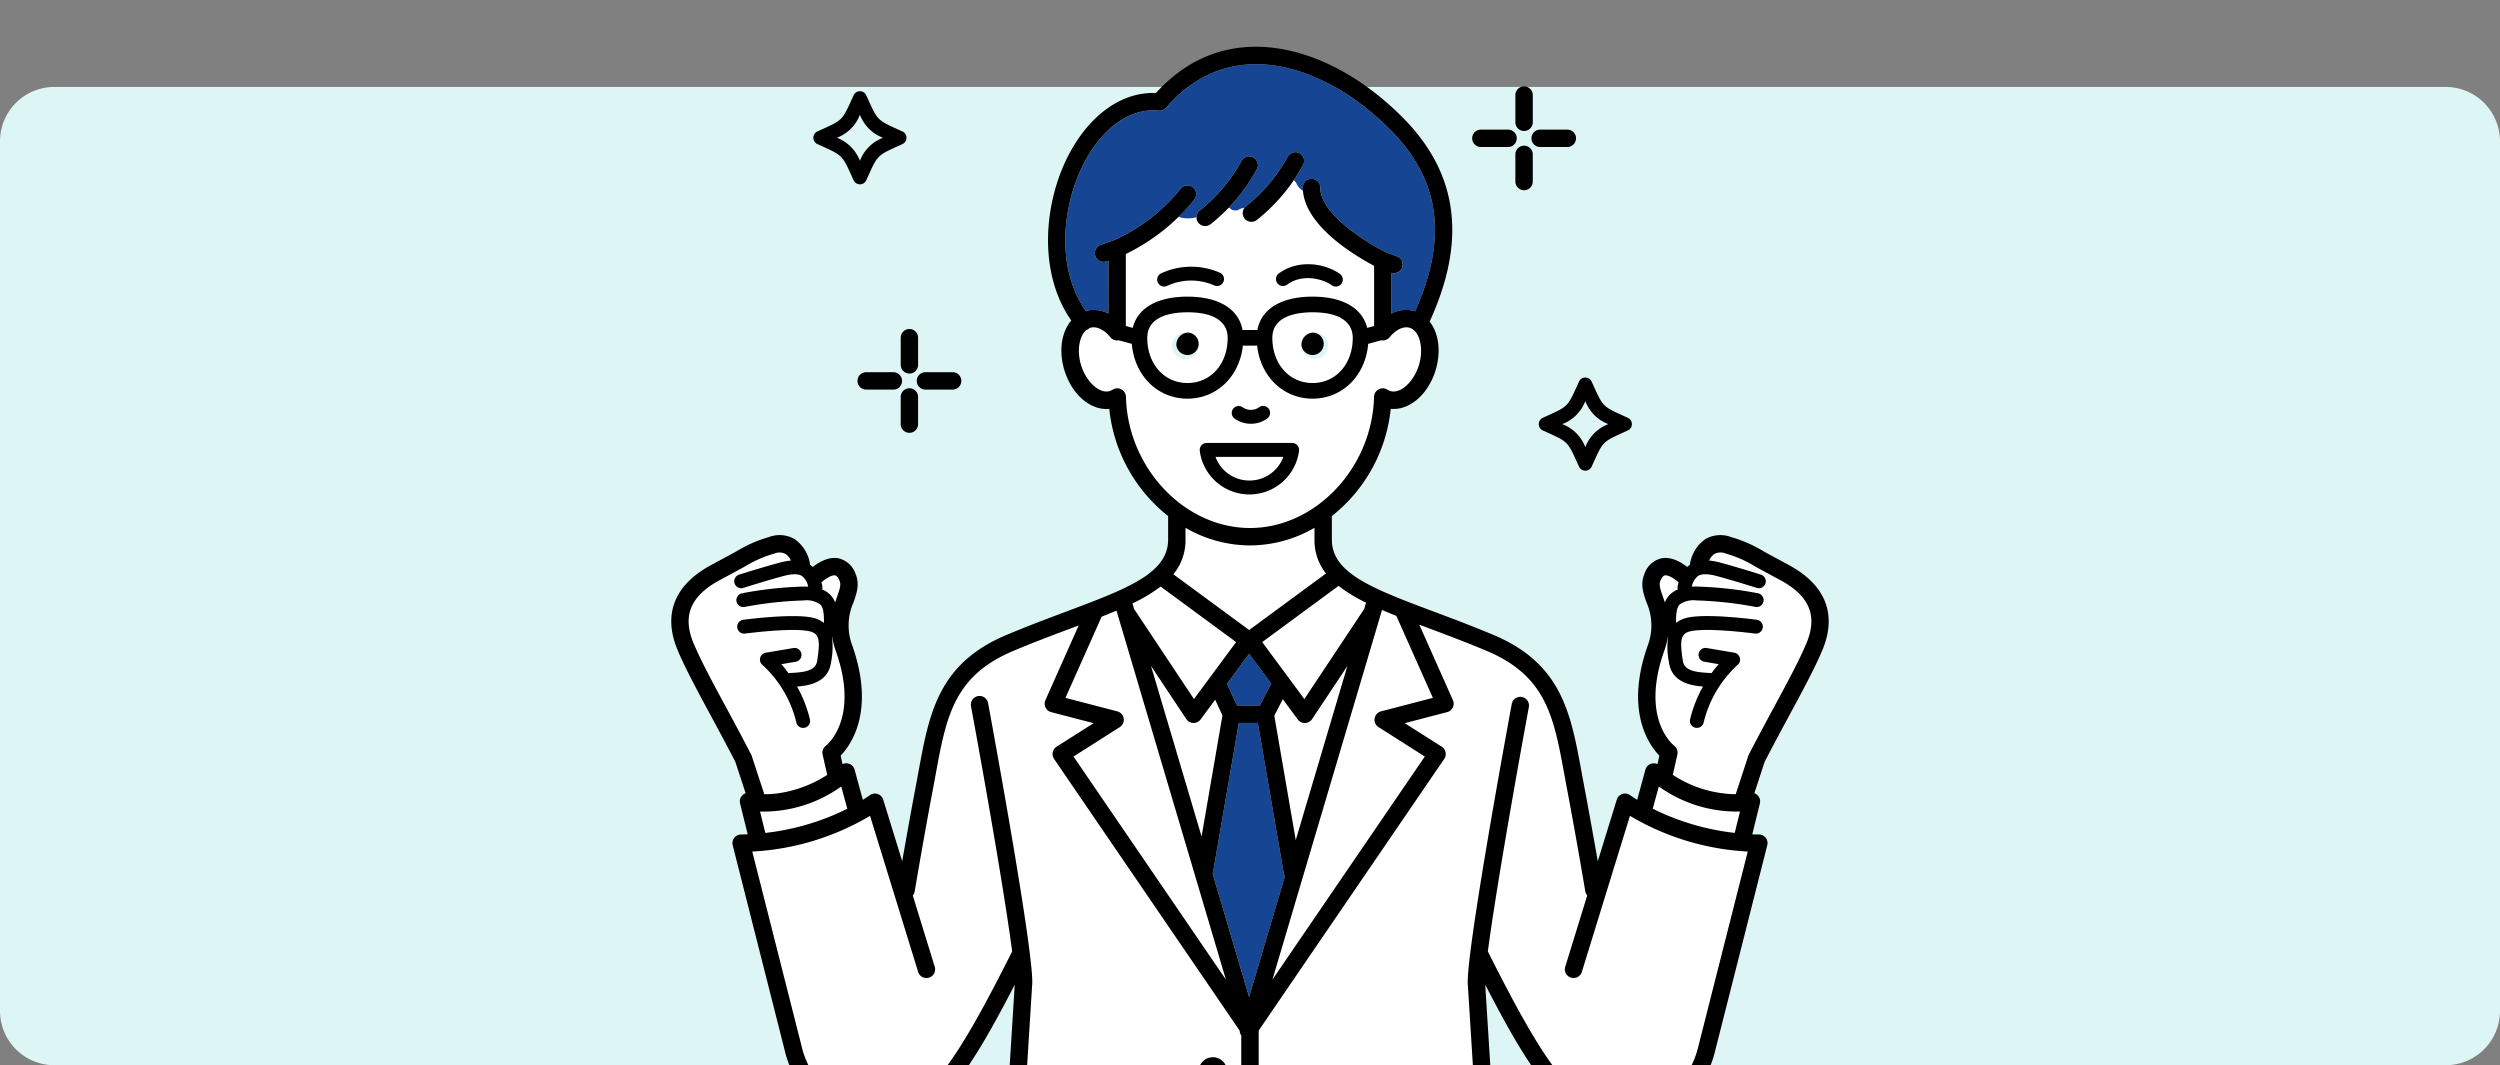 <svg xmlns="http://www.w3.org/2000/svg" xmlns:xlink="http://www.w3.org/1999/xlink" width="460" height="196" viewBox="0 0 460 196">
  <rect x="0" y="0" width="460" height="196" fill="#808080" stroke="none"/>
  <defs>
    <clipPath id="clip-path">
      <path id="パス_4739" data-name="パス 4739" d="M10,0H450c5.523,0,10,4.875,10,10.889V185.111c0,6.014-4.477,10.889-10,10.889H10c-5.523,0-10-4.875-10-10.889V10.889C0,4.875,4.477,0,10,0Z" transform="translate(20 4)" fill="#fc7f9c"/>
    </clipPath>
    <clipPath id="clip-path-2">
      <rect id="長方形_3386" data-name="長方形 3386" width="212.972" height="199.518" fill="none"/>
    </clipPath>
  </defs>
  <g id="グループ_70509" data-name="グループ 70509" transform="translate(-203 -3281)">
    <path id="パス_3431" data-name="パス 3431" d="M10,0H450a10,10,0,0,1,10,10V170a10,10,0,0,1-10,10H10A10,10,0,0,1,0,170V10A10,10,0,0,1,10,0Z" transform="translate(203 3297)" fill="#def5f5"/>
    <g id="マスクグループ_27" data-name="マスクグループ 27" transform="translate(183 3277)" clip-path="url(#clip-path)">
      <g id="グループ_4160" data-name="グループ 4160" transform="translate(-2559.486 10591.6)">
        <g id="グループ_4139" data-name="グループ 4139" transform="translate(2703 -10579)">
          <g id="グループ_4136" data-name="グループ 4136">
            <g id="グループ_4135" data-name="グループ 4135" clip-path="url(#clip-path-2)">
              <path id="パス_4666" data-name="パス 4666" d="M292.434,316.758c-.513-4.99,7.205-47,8.091-51.794a1.6,1.6,0,1,1,3.142.581c-2.661,14.4-6.235,34.906-7.557,45.028,10.74,21.362,16.138,29.092,24.866,29.827,6.487.551,12.4-5.98,13.885-12.415l9.073-35.788a47.355,47.355,0,0,1-21.676-6.572l-8.874,28.786a1.6,1.6,0,1,1-3.054-.941l4.063-13.18a1.589,1.589,0,0,1-.351-.761c-1.063-6.32-2.231-12.864-3.473-19.451q-.21-1.115-.407-2.2c-1.921-10.442-3.308-17.985-14.23-22.586-3.789-1.6-7.343-2.928-10.78-4.217l-1.658-.622,6.185,13.889a1.6,1.6,0,0,1-1.057,2.2l-7.813,2.034,6.811,4.329a1.6,1.6,0,0,1,.462,2.25l-34.139,49.981v12.1a1.589,1.589,0,0,1-.451,1.108h40.673a1.585,1.585,0,0,1-.443-1Z" transform="translate(-145.86 -144.111)" fill="#fff"/>
              <path id="パス_4667" data-name="パス 4667" d="M32.171,256.36a1.6,1.6,0,0,1,.6-1.628c.244-.191,6.209-5.019,1.837-17.4a15.424,15.424,0,0,1-.681-2.611l-.044.005a14.292,14.292,0,0,1-.175,4.7l-.012.08c-.529,3.491-3.885,4.157-6.235,4.335a23.666,23.666,0,0,1,2.368,6.035,1.278,1.278,0,1,1-2.485.6,20.98,20.98,0,0,0-6.234-10.6,1.278,1.278,0,0,1,.592-2.253l5.074-.861a1.278,1.278,0,1,1,.427,2.521l-2.638.447c.412.47.867,1.029,1.335,1.672a1.276,1.276,0,0,1,.3-.052c2.951-.121,4.709-.524,4.967-2.228l.012-.08c.575-3.79.425-5.032-1.627-5.412-3.385-.629-11.568.456-11.651.467a1.278,1.278,0,1,1-.339-2.534c.352-.047,8.669-1.149,12.457-.447a5.269,5.269,0,0,1,2.4,1.025c0-1.5-.043-2.777-.689-3.412a4.431,4.431,0,0,0-3.084-.727,68.74,68.74,0,0,0-10.877,1.2,1.278,1.278,0,0,1-.513-2.5,70.075,70.075,0,0,1,11.345-1.25c.316,0,.617,0,.909.018a3.179,3.179,0,0,0-1.187-2c-.671-.4-1.836-.38-3.461.062-3.179.865-7.247,2.149-7.287,2.162a1.278,1.278,0,1,1-.771-2.438c.041-.013,4.156-1.312,7.386-2.19a12.338,12.338,0,0,1,2.143-.4,2.782,2.782,0,0,0-1-1.234,2.479,2.479,0,0,0-2.1-.039,21.316,21.316,0,0,0-5.4,2.381c-1.043.57-2.454,1.342-4.491,2.428-5.434,2.9-7.014,6.566-4.972,11.552,1.256,3.063,3.428,7.091,5.944,11.757,1.428,2.649,3.047,5.651,4.694,8.842a1.617,1.617,0,0,1,.1.236l2.316,7.072a18.352,18.352,0,0,0,2.494-.161,22.47,22.47,0,0,0,9.1-3.407,1.609,1.609,0,0,1-.056-.177Z" transform="translate(-4.326 -126.116)" fill="#fff"/>
              <path id="パス_4668" data-name="パス 4668" d="M242.924,293.022h-3.5L234.665,320.6a1.612,1.612,0,0,1-.054.2l6.715,22.646,6.6-22.244a1.585,1.585,0,0,1-.244-.6Z" transform="translate(-134.995 -168.605)" fill="#164593"/>
              <path id="パス_4669" data-name="パス 4669" d="M266.937,278.8h-.04a1.6,1.6,0,0,1-1.289-.65l-2.759-3.732-1.568,3.036,3.949,22.9,9.507-32.061-6.506,9.788a1.6,1.6,0,0,1-1.295.716" transform="translate(-150.341 -154.377)" fill="#fff"/>
              <path id="パス_4670" data-name="パス 4670" d="M200.265,238.22l10.906,16.408,7.757-10.489-13.889-10.217a29.238,29.238,0,0,1-5.186,3.1l.322,1.086c.03.037.064.07.09.11" transform="translate(-114.995 -134.598)" fill="#fff"/>
              <path id="パス_4671" data-name="パス 4671" d="M245.667,216.868a9.756,9.756,0,0,1-2.121-6.231V208.46a23.321,23.321,0,0,1-23.737,0v2.177a9.768,9.768,0,0,1-2.235,6.375l13.949,10.262Z" transform="translate(-125.192 -119.948)" fill="#fff"/>
              <path id="パス_4672" data-name="パス 4672" d="M219.692,274.519l-2.684,3.629a1.6,1.6,0,0,1-1.289.65h-.04a1.6,1.6,0,0,1-1.295-.716l-6.506-9.788,9.312,31.4,3.842-22.282Z" transform="translate(-119.613 -154.377)" fill="#fff"/>
              <path id="パス_4673" data-name="パス 4673" d="M263.831,254.466l10.906-16.408c.027-.04.061-.073.09-.11l.361-1.219a28.081,28.081,0,0,1-5.063-3.088l-14.051,10.337Z" transform="translate(-147.345 -134.437)" fill="#fff"/>
              <path id="パス_4674" data-name="パス 4674" d="M246.858,272.575l2.089-4.045-4.059-5.489-4.087,5.527,1.855,4.007Z" transform="translate(-138.556 -151.354)" fill="#164593"/>
              <path id="パス_4675" data-name="パス 4675" d="M125.077,326.22a1.594,1.594,0,0,1-.3-.89L90.628,275.341a1.6,1.6,0,0,1,.462-2.25l6.811-4.329-7.813-2.034a1.6,1.6,0,0,1-1.057-2.2l6.123-13.749-1.286.482c-3.438,1.289-6.991,2.621-10.78,4.218-10.922,4.6-12.309,12.144-14.229,22.585q-.2,1.082-.408,2.2c-1.241,6.582-2.409,13.126-3.473,19.452a1.59,1.59,0,0,1-.351.76l4.063,13.181a1.6,1.6,0,1,1-3.054.941l-8.874-28.786a47.356,47.356,0,0,1-21.675,6.572l9.064,35.754c1.492,6.468,7.424,13,13.893,12.448,8.729-.735,14.126-8.466,24.867-29.828-1.322-10.123-4.9-30.624-7.557-45.028a1.6,1.6,0,1,1,3.142-.58c.885,4.792,8.6,46.8,8.091,51.794L85.3,337.531a1.585,1.585,0,0,1-.443,1h40.672a1.59,1.59,0,0,1-.45-1.108Zm-5.232,9.236a2.612,2.612,0,1,1,2.612-2.612,2.612,2.612,0,0,1-2.612,2.612" transform="translate(-20.188 -144.3)" fill="#fff"/>
              <path id="パス_4676" data-name="パス 4676" d="M443.691,256.348c1.648-3.193,3.267-6.2,4.7-8.846,2.515-4.663,4.686-8.691,5.941-11.753,2.042-4.985.462-8.655-4.971-11.552-2.036-1.085-3.447-1.857-4.489-2.427a21.315,21.315,0,0,0-5.4-2.382,2.482,2.482,0,0,0-2.1.039,2.784,2.784,0,0,0-1,1.234,12.361,12.361,0,0,1,2.143.4c3.23.878,7.346,2.178,7.387,2.19a1.278,1.278,0,0,1-.771,2.438c-.041-.013-4.108-1.3-7.288-2.162-1.625-.442-2.789-.463-3.46-.062a3.182,3.182,0,0,0-1.187,2c.291-.015.592-.022.909-.017a70.068,70.068,0,0,1,11.345,1.25,1.278,1.278,0,0,1-.513,2.5,68.758,68.758,0,0,0-10.878-1.2,4.441,4.441,0,0,0-3.084.727c-.646.635-.686,1.914-.689,3.413a5.26,5.26,0,0,1,2.4-1.025c3.786-.7,12.1.4,12.457.447a1.278,1.278,0,1,1-.339,2.534c-.082-.011-8.265-1.1-11.651-.467-2.053.38-2.2,1.622-1.628,5.413l.012.079c.258,1.7,2.017,2.106,4.967,2.227a1.29,1.29,0,0,1,.3.052c.468-.643.923-1.2,1.335-1.672l-2.638-.447a1.278,1.278,0,1,1,.428-2.52l5.074.861a1.278,1.278,0,0,1,.592,2.253,21.162,21.162,0,0,0-6.233,10.6,1.278,1.278,0,0,1-2.486-.6,23.678,23.678,0,0,1,2.368-6.035c-2.35-.178-5.706-.844-6.235-4.335l-.012-.079a14.287,14.287,0,0,1-.176-4.7l-.043-.005a15.379,15.379,0,0,1-.681,2.611c-4.372,12.378,1.593,17.206,1.849,17.4a1.62,1.62,0,0,1,.589,1.619l-.8,3.552a1.6,1.6,0,0,1-.056.176,21.558,21.558,0,0,0,11.592,3.573l2.317-7.076a1.556,1.556,0,0,1,.1-.236" transform="translate(-245.408 -126.116)" fill="#fff"/>
              <path id="パス_4677" data-name="パス 4677" d="M288.541,271.044l-8.515-5.413a1.6,1.6,0,0,1,.455-2.895l9.543-2.484L283.3,245.161q-1.364-.542-2.636-1.084l-20.173,68.029Z" transform="translate(-149.888 -140.442)" fill="#fff"/>
              <path id="パス_4678" data-name="パス 4678" d="M431.684,231.658a1.264,1.264,0,0,1-.031-.674c.045-.194.1-.4.161-.618-.714-.668-1.9-1.43-2.538-1.3-.385.076-.68.672-.821,1.021-.282.692-.034,1.464.463,2.883.118.337.242.694.363,1.07a4.2,4.2,0,0,1,.956-1.45,4.423,4.423,0,0,1,1.447-.932" transform="translate(-246.464 -131.796)" fill="#fff"/>
              <path id="パス_4679" data-name="パス 4679" d="M180.356,262.894a1.6,1.6,0,0,1,.455,2.895L172.3,271.2l28.047,41.061L180.2,244.352q-1.318.56-2.737,1.117l-6.654,14.942Z" transform="translate(-98.286 -140.6)" fill="#fff"/>
              <path id="パス_4680" data-name="パス 4680" d="M230.57,19.633c-7.913-7.965-17.215-12.373-25.5-12.074-6.053.213-11.347,2.9-15.736,7.975l-.013.014-.005.006c-.005.006-.012.011-.017.017a1.592,1.592,0,0,1-.211.2c-.019.015-.04.025-.059.039a1.585,1.585,0,0,1-.2.128c-.024.012-.05.02-.074.031a1.563,1.563,0,0,1-.214.081c-.031.009-.064.012-.1.019a1.579,1.579,0,0,1-.205.035,1.545,1.545,0,0,1-.2,0c-.034,0-.068,0-.1,0-5.06-.539-10.137,2.951-13.565,9.327-4.249,7.9-5.435,19.668.169,27.531a5.759,5.759,0,0,1,4.149.479V43.7l-.349.125a1.6,1.6,0,0,1-1.08-3.018l2.467-.882a33.272,33.272,0,0,0,12.262-9.473,1.6,1.6,0,1,1,2.481,2.028,37.15,37.15,0,0,1-12.577,9.995V55.725l1.275.348c.883-3.632,4.5-5.749,10.061-5.749,5.752,0,9.424,2.267,10.139,6.135H206.1c.716-3.867,4.387-6.135,10.14-6.135,5.559,0,9.177,2.117,10.06,5.749l1.275-.348V44.64c-3.266-1.711-13.115-7.446-13.115-14.4a1.6,1.6,0,1,1,3.205,0c0,4.94,8.706,10.258,12.146,11.936l1.968.72a1.6,1.6,0,0,1-1,3.038v7.5a5.742,5.742,0,0,1,4.271-.449c.026.008.05.021.076.029,6.05-13.543,4.588-24.178-4.559-33.385M199.838,47.606a1.28,1.28,0,0,1-1.687.65,10.509,10.509,0,0,0-8.623.064,1.278,1.278,0,0,1-1.185-2.265,13.177,13.177,0,0,1,10.845-.135,1.277,1.277,0,0,1,.65,1.687m-2.392-10.585a1.6,1.6,0,0,1-1.9-2.584,30.342,30.342,0,0,0,7.62-9.074,1.6,1.6,0,0,1,2.821,1.522,33.062,33.062,0,0,1-8.544,10.136m23.827,9.125a1.278,1.278,0,1,1-1.482,2.083c-1.775-1.262-5.5-2.133-8.232-.113a1.278,1.278,0,0,1-1.52-2.055c3.539-2.619,8.43-1.91,11.234.085M214.491,26.11a33.046,33.046,0,0,1-8.544,10.135,1.6,1.6,0,0,1-1.9-2.583,30.324,30.324,0,0,0,7.621-9.075,1.6,1.6,0,0,1,2.821,1.522" transform="translate(-98.248 -4.341)" fill="#fff"/>
              <path id="パス_4681" data-name="パス 4681" d="M230.57,19.633c-7.913-7.965-17.215-12.373-25.5-12.074-6.053.213-11.347,2.9-15.736,7.975l-.013.014-.005.005c-.005.006-.012.011-.017.017a1.592,1.592,0,0,1-.211.2c-.019.015-.04.026-.059.039a1.585,1.585,0,0,1-.2.128c-.024.012-.05.02-.074.031a1.51,1.51,0,0,1-.214.081c-.031.009-.064.012-.1.019a1.567,1.567,0,0,1-.205.035,1.546,1.546,0,0,1-.2,0c-.034,0-.068,0-.1,0-5.061-.539-10.137,2.951-13.565,9.327-4.249,7.9-5.435,19.668.169,27.531a5.759,5.759,0,0,1,4.149.479V43.7l-.349.125a1.6,1.6,0,0,1-1.08-3.018l2.467-.882a33.266,33.266,0,0,0,12.262-9.473,1.6,1.6,0,0,1,2.481,2.028,38.284,38.284,0,0,1-2.861,3.125,2.258,2.258,0,0,0,.606.206,3.536,3.536,0,0,0,.787.092,5.006,5.006,0,0,0,1.8-.176c.034-.01.067-.015.1-.023a1.6,1.6,0,0,1,.648-1.272,30.337,30.337,0,0,0,7.62-9.074,1.6,1.6,0,1,1,2.821,1.522,33.287,33.287,0,0,1-5.163,7.06,2.7,2.7,0,0,1,.56.405l.023.008a.09.09,0,0,1,.036.014c.128.027.255.062.383.092h.017c.15,0,.3,0,.454,0h.009l.028,0a1.385,1.385,0,0,0,.149-.038A2.335,2.335,0,0,1,203.721,34a1.587,1.587,0,0,1,.329-.337,30.332,30.332,0,0,0,7.62-9.075,1.6,1.6,0,0,1,2.821,1.522,31.221,31.221,0,0,1-1.706,2.8,1.671,1.671,0,0,1,.5.6,3.127,3.127,0,0,0,1.206,1.343c-.017-.2-.027-.4-.027-.6a1.6,1.6,0,0,1,3.206,0c0,4.94,8.705,10.258,12.145,11.936l1.968.72a1.6,1.6,0,0,1-1,3.038v7.5a5.744,5.744,0,0,1,4.271-.449c.026.008.051.021.076.029,6.05-13.543,4.588-24.178-4.559-33.385" transform="translate(-98.248 -4.341)" fill="#164593"/>
              <path id="パス_4682" data-name="パス 4682" d="M219.636,134.709c-5.41,0-9.588-4.1-10.2-9.758h-2.619c-.61,5.653-4.788,9.758-10.2,9.758-5.514,0-9.751-4.263-10.231-10.085l-2.4-.656a1.6,1.6,0,0,1-1.543-.557c-1.163-1.417-2.579-2.084-3.692-1.742a2.037,2.037,0,0,0-.2.082c-.027.026-.049.055-.078.079a1.606,1.606,0,0,1-.484.275c-1.294,1.109-1.749,3.823-.94,6.456.952,3.1,3.418,5.316,5.276,4.748a2.061,2.061,0,0,0,.511-.242,1.6,1.6,0,0,1,2.466,1.31c.324,13.082,10.777,24.134,22.826,24.134s22.5-11.052,22.826-24.134a1.6,1.6,0,0,1,2.467-1.31,2.052,2.052,0,0,0,.509.242c1.856.57,4.324-1.648,5.277-4.748s.157-6.32-1.7-6.891c-1.115-.343-2.53.324-3.693,1.742a1.6,1.6,0,0,1-1.542.557l-2.4.656c-.48,5.822-4.717,10.085-10.23,10.085m-14.67,1.907a1.279,1.279,0,0,1,1.774-.346,2.589,2.589,0,0,0,3.085,0,1.278,1.278,0,1,1,1.427,2.12,5.166,5.166,0,0,1-5.94,0,1.279,1.279,0,0,1-.347-1.774m12.187,7.664a9.209,9.209,0,0,1-18.274,0c0-.025,0-.049,0-.074s-.006-.043-.006-.065,0-.036.006-.054a1.2,1.2,0,0,1,.014-.142c.006-.038.013-.074.022-.111a1.243,1.243,0,0,1,.04-.129c.013-.036.027-.071.043-.106a1.241,1.241,0,0,1,.062-.115c.02-.033.041-.065.063-.1a1.243,1.243,0,0,1,.083-.1c.025-.028.051-.056.079-.082a1.269,1.269,0,0,1,.1-.083c.031-.023.061-.045.094-.065a1.239,1.239,0,0,1,.115-.062c.036-.017.072-.034.11-.048a1.189,1.189,0,0,1,.124-.038c.04-.011.081-.02.123-.026.021,0,.04-.011.062-.013s.044,0,.067,0,.047-.008.072-.008h15.732c.025,0,.048.006.072.008s.044,0,.067,0,.04.01.061.013c.042.007.083.016.123.026a1.22,1.22,0,0,1,.124.038c.037.014.073.03.109.048a1.238,1.238,0,0,1,.115.062c.033.02.064.042.094.065a1.278,1.278,0,0,1,.1.083c.028.026.053.054.079.082a1.244,1.244,0,0,1,.082.1c.023.031.043.063.063.1a1.284,1.284,0,0,1,.062.114c.017.035.031.07.044.107a1.114,1.114,0,0,1,.04.129,1.06,1.06,0,0,1,.022.111,1.293,1.293,0,0,1,.014.142c0,.018.006.036.006.054s-.006.043-.007.065,0,.049,0,.074" transform="translate(-101.642 -69.957)" fill="#fff"/>
              <path id="パス_4683" data-name="パス 4683" d="M67.587,234.042c.121-.376.245-.734.363-1.07.5-1.419.744-2.191.464-2.883-.142-.349-.438-.946-.824-1.021-.641-.124-1.841.645-2.537,1.3.062.215.117.425.162.619a1.261,1.261,0,0,1-.031.676,4.431,4.431,0,0,1,1.447.931,4.2,4.2,0,0,1,.956,1.45" transform="translate(-37.431 -131.797)" fill="#fff"/>
              <path id="パス_4684" data-name="パス 4684" d="M426.438,320.563l-1.118,4.1a45.2,45.2,0,0,0,15.088,4.452l.974-3.939a24.56,24.56,0,0,1-14.944-4.609" transform="translate(-244.729 -184.452)" fill="#fff"/>
              <path id="パス_4685" data-name="パス 4685" d="M38.434,325.173l.974,3.936a45.224,45.224,0,0,0,15.088-4.45l-1.118-4.1a24.585,24.585,0,0,1-14.944,4.609" transform="translate(-22.115 -184.452)" fill="#fff"/>
              <path id="パス_4686" data-name="パス 4686" d="M213.66,115.071c-2.764,0-7.4.61-7.4,4.7,0,4.821,3.112,8.319,7.4,8.319s7.4-3.5,7.4-8.319c0-1.754-.961-4.7-7.4-4.7m0,8.552a2.442,2.442,0,1,1,2.031-2.407,2.243,2.243,0,0,1-2.031,2.407" transform="translate(-118.681 -66.212)" fill="#fff"/>
              <path id="パス_4687" data-name="パス 4687" d="M267.863,128.087c4.288,0,7.4-3.5,7.4-8.32,0-1.754-.961-4.7-7.4-4.7-2.765,0-7.4.61-7.4,4.7,0,4.821,3.112,8.32,7.4,8.32m0-9.277a2.442,2.442,0,1,1-2.031,2.407,2.243,2.243,0,0,1,2.031-2.407" transform="translate(-149.87 -66.212)" fill="#fff"/>
              <path id="パス_4688" data-name="パス 4688" d="M242.071,182.084a6.184,6.184,0,0,0,6.251-4.36H235.831a6.215,6.215,0,0,0,6.24,4.36" transform="translate(-135.697 -102.262)" fill="#fff"/>
            </g>
          </g>
          <g id="グループ_4138" data-name="グループ 4138">
            <g id="グループ_4137" data-name="グループ 4137" clip-path="url(#clip-path-2)">
              <path id="パス_4689" data-name="パス 4689" d="M99.43,123.918v5a1.6,1.6,0,0,0,3.2,0v-5a1.6,1.6,0,0,0-3.2,0" transform="translate(-57.212 -70.383)"/>
              <path id="パス_4690" data-name="パス 4690" d="M101.028,148a1.6,1.6,0,0,0-1.6,1.6v5a1.6,1.6,0,1,0,3.2,0v-5a1.6,1.6,0,0,0-1.6-1.6" transform="translate(-57.212 -85.161)"/>
              <path id="パス_4691" data-name="パス 4691" d="M107.983,144.243h5a1.6,1.6,0,0,0,0-3.2h-5a1.6,1.6,0,0,0,0,3.2" transform="translate(-61.214 -81.158)"/>
              <path id="パス_4692" data-name="パス 4692" d="M87.3,141.048h-5a1.6,1.6,0,1,0,0,3.2h5a1.6,1.6,0,0,0,0-3.2" transform="translate(-46.435 -81.159)"/>
              <path id="パス_4693" data-name="パス 4693" d="M367.4,25.392a1.6,1.6,0,0,0,1.6-1.6v-5a1.6,1.6,0,1,0-3.2,0v5a1.6,1.6,0,0,0,1.6,1.6" transform="translate(-210.484 -9.895)"/>
              <path id="パス_4694" data-name="パス 4694" d="M367.4,42.879a1.6,1.6,0,0,0-1.6,1.6v5a1.6,1.6,0,1,0,3.2,0v-5a1.6,1.6,0,0,0-1.6-1.6" transform="translate(-210.484 -24.673)"/>
              <path id="パス_4695" data-name="パス 4695" d="M374.359,39.12h5a1.6,1.6,0,0,0,0-3.2h-5a1.6,1.6,0,0,0,0,3.2" transform="translate(-214.486 -20.671)"/>
              <path id="パス_4696" data-name="パス 4696" d="M348.676,39.12h5a1.6,1.6,0,0,0,0-3.2h-5a1.6,1.6,0,0,0,0,3.2" transform="translate(-199.708 -20.671)"/>
              <path id="パス_4697" data-name="パス 4697" d="M62.319,29l.732.331c3.851,1.743,3.851,1.743,5.593,5.593l.332.732a1.278,1.278,0,0,0,2.327,0l.332-.732c1.743-3.85,1.743-3.85,5.593-5.593L77.958,29a1.278,1.278,0,0,0,0-2.327l-.731-.331c-3.851-1.742-3.851-1.742-5.593-5.592l-.332-.732a1.278,1.278,0,0,0-2.327,0l-.332.733C66.9,24.6,66.9,24.6,63.05,26.34l-.731.331a1.278,1.278,0,0,0,0,2.327m7.819-5.4a7.322,7.322,0,0,0,4.238,4.238,7.318,7.318,0,0,0-4.238,4.238A7.318,7.318,0,0,0,65.9,27.835,7.32,7.32,0,0,0,70.138,23.6" transform="translate(-35.427 -11.086)"/>
              <path id="パス_4698" data-name="パス 4698" d="M377.4,150.433l-.732.331a1.278,1.278,0,0,0,0,2.327l.732.331c3.851,1.743,3.851,1.743,5.593,5.593l.332.731a1.278,1.278,0,0,0,2.327,0l.331-.73c1.742-3.852,1.742-3.852,5.593-5.594l.732-.332a1.278,1.278,0,0,0,0-2.327l-.732-.331c-3.851-1.743-3.851-1.743-5.593-5.593l-.332-.732a1.278,1.278,0,0,0-2.327,0l-.332.731c-1.742,3.851-1.742,3.851-5.593,5.594m7.088-2.743a7.317,7.317,0,0,0,4.238,4.238,7.318,7.318,0,0,0-4.238,4.238,7.319,7.319,0,0,0-4.238-4.238,7.321,7.321,0,0,0,4.238-4.238" transform="translate(-216.302 -82.489)"/>
              <path id="パス_4699" data-name="パス 4699" d="M231.166,437.9a2.612,2.612,0,1,0,2.612,2.612,2.612,2.612,0,0,0-2.612-2.612" transform="translate(-131.51 -251.967)"/>
              <path id="パス_4700" data-name="パス 4700" d="M205.453,95.261c-2.022-1.078-3.423-1.844-4.459-2.41a24.159,24.159,0,0,0-5.946-2.616,5.536,5.536,0,0,0-4.76.354,6.845,6.845,0,0,0-2.826,4.477,1.518,1.518,0,0,0-.015.243,4.21,4.21,0,0,0-.515.415c-1.044-.828-2.867-1.953-4.73-1.591a4.348,4.348,0,0,0-3.173,2.956c-.75,1.844-.161,3.522.408,5.144a10.489,10.489,0,0,1,.239,7.923c-4.25,12.031.191,18.274,2.132,20.285l-.35,1.56a1.6,1.6,0,0,0-2.22,1.024l-1.513,5.544c-.439-.279-.877-.565-1.31-.868a1.6,1.6,0,0,0-2.444.838l-3.494,11.336c-.827-4.761-1.706-9.619-2.627-14.5q-.208-1.107-.405-2.183c-1.942-10.561-3.62-19.682-16.132-24.953-3.848-1.621-7.594-3.025-10.9-4.264C129.055,99.716,121.55,96.9,121.55,90.689V86.356a28.943,28.943,0,0,0,10.833-19.731c3.372.333,6.857-2.563,8.245-7.08,1.07-3.485.566-6.869-1.089-8.977,6.871-14.982,5.255-27.268-4.944-37.534C126.055,4.436,115.889-.3,106.707.015c-6.739.237-12.628,3.1-17.523,8.5-6.107-.252-12,3.82-15.889,11.055-4.707,8.757-5.963,21.858.307,30.8-1.788,2.089-2.365,5.579-1.259,9.179,1.388,4.517,4.869,7.422,8.246,7.08A28.942,28.942,0,0,0,91.421,86.356v4.333c0,6.213-7.5,9.026-18.865,13.284-3.3,1.239-7.051,2.643-10.9,4.264-12.511,5.271-14.189,14.391-16.132,24.952q-.2,1.076-.405,2.184c-.92,4.879-1.8,9.737-2.627,14.5L39,138.539a1.6,1.6,0,0,0-2.444-.838c-.433.3-.871.589-1.31.868l-1.512-5.544A1.594,1.594,0,0,0,31.513,132l-.35-1.561c1.941-2.012,6.382-8.254,2.132-20.285a10.49,10.49,0,0,1,.239-7.923c.569-1.622,1.158-3.3.408-5.144a4.349,4.349,0,0,0-3.173-2.955c-1.868-.363-3.689.763-4.731,1.591a4.186,4.186,0,0,0-.513-.414,1.577,1.577,0,0,0-.015-.244,6.843,6.843,0,0,0-2.826-4.477,5.529,5.529,0,0,0-4.76-.354A24.142,24.142,0,0,0,11.98,92.85c-1.036.567-2.437,1.333-4.46,2.411-8.69,4.632-8.29,11.031-6.425,15.583,1.319,3.219,3.529,7.317,6.087,12.062,1.4,2.6,3,5.554,4.609,8.677l1.89,5.771a1.588,1.588,0,0,0-1.019,1.887l1.4,5.677c-.724.029-1.145.022-1.168.022a1.581,1.581,0,0,0-1.29.6,1.6,1.6,0,0,0-.3,1.39l9.549,37.664c1.7,7.383,8.3,14.926,16.218,14.925.347,0,.7-.014,1.049-.044,10.018-.844,16.025-9.32,25.078-26.9L61.92,193.032a1.609,1.609,0,0,0,1.5,1.695c.034,0,.067,0,.1,0a1.614,1.614,0,0,0,1.593-1.5L66.4,172.647c.512-4.989-7.206-47-8.091-51.794a1.6,1.6,0,1,0-3.142.581c2.66,14.4,6.235,34.9,7.557,45.028-10.74,21.362-16.138,29.093-24.867,29.828-6.47.55-12.4-5.98-13.893-12.448L14.9,148.087a47.367,47.367,0,0,0,21.675-6.572L45.447,170.3a1.6,1.6,0,0,0,3.054-.941l-4.063-13.181a1.588,1.588,0,0,0,.351-.761c1.064-6.326,2.232-12.87,3.473-19.451q.21-1.115.408-2.2c1.92-10.441,3.308-17.985,14.23-22.585,3.789-1.6,7.343-2.929,10.78-4.217l1.286-.483-6.123,13.749a1.6,1.6,0,0,0,1.057,2.2l7.813,2.034L70.9,128.792a1.6,1.6,0,0,0-.462,2.25l34.144,49.989a1.594,1.594,0,0,0,.3.89v11.2a1.6,1.6,0,0,0,3.2,0v-12.1l34.139-49.981a1.6,1.6,0,0,0-.462-2.25l-6.811-4.329,7.814-2.034a1.6,1.6,0,0,0,1.057-2.2l-6.185-13.889,1.658.622c3.438,1.288,6.991,2.621,10.78,4.217,10.922,4.6,12.309,12.145,14.23,22.586q.2,1.082.407,2.2c1.242,6.588,2.41,13.132,3.473,19.451a1.588,1.588,0,0,0,.351.761l-4.063,13.181a1.6,1.6,0,0,0,3.054.941l8.874-28.786a47.361,47.361,0,0,0,21.676,6.572L189,183.875c-1.484,6.435-7.4,12.966-13.885,12.415-8.729-.735-14.126-8.466-24.866-29.827,1.322-10.123,4.9-30.625,7.557-45.029a1.6,1.6,0,0,0-3.142-.581c-.885,4.792-8.6,46.8-8.091,51.794l1.289,20.584a1.613,1.613,0,0,0,1.593,1.5c.033,0,.067,0,.1,0a1.609,1.609,0,0,0,1.495-1.695l-1.281-20.46c9.054,17.583,15.061,26.058,25.078,26.9.352.029.7.044,1.049.044,7.921,0,14.515-7.542,16.21-14.892l9.557-37.7a1.6,1.6,0,0,0-.3-1.388,1.627,1.627,0,0,0-1.288-.6c-.022,0-.444.009-1.17-.019l1.4-5.679a1.588,1.588,0,0,0-1.019-1.886l1.89-5.771c1.615-3.125,3.205-6.074,4.611-8.681,2.557-4.743,4.767-8.84,6.085-12.058,1.865-4.552,2.265-10.951-6.425-15.583M30.159,97.27c.386.075.681.672.823,1.021.281.692.034,1.465-.463,2.883-.118.337-.242.695-.363,1.07a4.2,4.2,0,0,0-.956-1.45,4.424,4.424,0,0,0-1.447-.931,1.269,1.269,0,0,0,.031-.676c-.045-.195-.1-.4-.162-.619.7-.653,1.9-1.423,2.537-1.3M9.995,121.39c-2.516-4.666-4.688-8.695-5.944-11.757-2.042-4.985-.462-8.655,4.972-11.552,2.036-1.086,3.448-1.857,4.491-2.427a21.307,21.307,0,0,1,5.4-2.381,2.483,2.483,0,0,1,2.1.039,2.784,2.784,0,0,1,1,1.234,12.34,12.34,0,0,0-2.143.4c-3.23.878-7.345,2.178-7.386,2.19a1.278,1.278,0,0,0,.771,2.438c.041-.013,4.108-1.3,7.287-2.162,1.625-.442,2.79-.463,3.461-.062a3.179,3.179,0,0,1,1.187,2c-.291-.015-.592-.023-.909-.018a70.09,70.09,0,0,0-11.345,1.25,1.278,1.278,0,0,0,.512,2.5,68.807,68.807,0,0,1,10.878-1.2,4.431,4.431,0,0,1,3.084.727c.646.635.686,1.913.688,3.412a5.261,5.261,0,0,0-2.4-1.024c-3.788-.7-12.1.4-12.457.447a1.278,1.278,0,0,0,.34,2.534c.082-.011,8.266-1.1,11.651-.467,2.053.38,2.2,1.622,1.627,5.412l-.012.08c-.258,1.7-2.016,2.106-4.967,2.228a1.273,1.273,0,0,0-.3.052c-.468-.643-.923-1.2-1.335-1.672l2.638-.448a1.278,1.278,0,1,0-.427-2.52l-5.074.861a1.278,1.278,0,0,0-.592,2.253,20.987,20.987,0,0,1,6.233,10.6,1.279,1.279,0,0,0,1.242.98,1.257,1.257,0,0,0,.3-.036,1.278,1.278,0,0,0,.944-1.541,23.675,23.675,0,0,0-2.368-6.035c2.35-.177,5.706-.844,6.235-4.334l.012-.08a14.29,14.29,0,0,0,.175-4.7l.044-.006a15.411,15.411,0,0,0,.681,2.611c4.372,12.378-1.593,17.206-1.837,17.4a1.6,1.6,0,0,0-.6,1.628l.8,3.552a1.608,1.608,0,0,0,.056.176,22.463,22.463,0,0,1-9.1,3.407,18.283,18.283,0,0,1-2.494.161l-2.316-7.072a1.588,1.588,0,0,0-.1-.236c-1.647-3.191-3.266-6.193-4.694-8.841m7.3,23.267-.973-3.936a24.585,24.585,0,0,0,14.944-4.609l1.118,4.1a45.228,45.228,0,0,1-15.089,4.45m97.6,1.323-3.949-22.9,1.568-3.036,2.76,3.732a1.6,1.6,0,0,0,1.288.65h.04a1.6,1.6,0,0,0,1.294-.715l6.506-9.788ZM108.3,121.222h-4.2l-1.856-4.007,4.087-5.527,4.059,5.489Zm-6.882,1.817-3.842,22.282-9.312-31.4,6.506,9.788a1.6,1.6,0,0,0,1.295.715h.04a1.6,1.6,0,0,0,1.289-.65l2.684-3.63Zm26.063-19.528c-.03.037-.063.07-.09.11L116.486,120.03l-7.757-10.489L122.781,99.2a28.083,28.083,0,0,0,5.063,3.088ZM76.119,21.087c3.428-6.377,8.5-9.866,13.565-9.327.035,0,.068,0,.1,0a1.548,1.548,0,0,0,.2,0,1.6,1.6,0,0,0,.205-.035c.032-.007.064-.01.1-.019a1.515,1.515,0,0,0,.214-.081c.025-.011.05-.018.074-.031a1.584,1.584,0,0,0,.2-.128c.02-.014.041-.025.06-.039a1.593,1.593,0,0,0,.211-.2c.005-.006.012-.01.017-.017l0-.005.013-.014c4.389-5.079,9.683-7.762,15.736-7.975,8.287-.3,17.588,4.11,25.5,12.074,9.148,9.207,10.609,19.842,4.56,33.385-.026-.008-.05-.021-.077-.029a5.744,5.744,0,0,0-4.271.449V41.6a1.6,1.6,0,0,0,1-3.038l-1.968-.72c-3.44-1.678-12.145-7-12.145-11.936a1.6,1.6,0,0,0-3.205,0c0,6.95,9.849,12.685,13.115,14.4V51.384l-1.275.348c-.884-3.632-4.5-5.749-10.06-5.749-5.753,0-9.424,2.267-10.14,6.135h-2.734c-.716-3.867-4.387-6.135-10.14-6.135-5.56,0-9.177,2.116-10.061,5.749l-1.275-.348V38.139A37.154,37.154,0,0,0,96.22,28.144a1.6,1.6,0,0,0-2.482-2.028,33.259,33.259,0,0,1-12.262,9.473l-2.466.882a1.6,1.6,0,1,0,1.079,3.018l.349-.125V49.1a5.759,5.759,0,0,0-4.149-.479c-5.6-7.864-4.418-19.626-.169-27.531m49.275,32.469c0,4.821-3.113,8.319-7.4,8.319s-7.4-3.5-7.4-8.319c0-4.087,4.637-4.7,7.4-4.7,6.44,0,7.4,2.942,7.4,4.7m-23.014,0c0,4.821-3.112,8.319-7.4,8.319s-7.4-3.5-7.4-8.319c0-4.087,4.637-4.7,7.4-4.7,6.44,0,7.4,2.942,7.4,4.7M83.66,64.419a1.6,1.6,0,0,0-2.466-1.31,2.06,2.06,0,0,1-.511.242c-1.858.569-4.324-1.647-5.276-4.748-.809-2.633-.354-5.347.94-6.456a1.6,1.6,0,0,0,.484-.275c.029-.024.051-.053.078-.079a2.02,2.02,0,0,1,.2-.082c1.113-.341,2.529.325,3.693,1.742a1.6,1.6,0,0,0,1.542.557l2.4.656c.48,5.822,4.717,10.085,10.231,10.085,5.409,0,9.588-4.1,10.2-9.758H107.8c.61,5.653,4.788,9.758,10.2,9.758,5.513,0,9.75-4.263,10.23-10.085l2.4-.656a1.6,1.6,0,0,0,1.542-.557c1.163-1.417,2.578-2.084,3.693-1.741,1.858.571,2.653,3.791,1.7,6.891s-3.42,5.318-5.276,4.748a2.059,2.059,0,0,1-.51-.242,1.6,1.6,0,0,0-2.467,1.31c-.324,13.082-10.777,24.134-22.827,24.134S83.984,77.5,83.66,64.419m22.825,27.34a23.832,23.832,0,0,0,11.869-3.246v2.177a9.756,9.756,0,0,0,2.121,6.231l-14.144,10.406L92.382,97.064a9.767,9.767,0,0,0,2.235-6.375V88.512a23.831,23.831,0,0,0,11.868,3.246M90.044,99.323l13.889,10.218L96.176,120.03,85.27,103.621c-.027-.04-.061-.073-.09-.11l-.322-1.085a29.214,29.214,0,0,0,5.186-3.1M74.01,130.6l8.516-5.413a1.6,1.6,0,0,0-.455-2.895l-9.542-2.484,6.654-14.942q1.418-.559,2.737-1.117l20.138,67.912Zm25.606,21.592a1.6,1.6,0,0,0,.054-.2l4.755-27.574h3.5l4.755,27.574a1.583,1.583,0,0,0,.244.6l-6.6,22.244Zm40.52-32.384-9.543,2.484a1.6,1.6,0,0,0-.455,2.895l8.515,5.413-28.047,41.062,20.172-68.029q1.269.544,2.636,1.084ZM181.99,98.291c.141-.349.437-.946.822-1.021.639-.13,1.824.632,2.539,1.3-.061.214-.116.424-.162.618a1.263,1.263,0,0,0,.031.674,4.434,4.434,0,0,0-1.447.932,4.207,4.207,0,0,0-.956,1.45c-.121-.376-.245-.733-.363-1.07-.5-1.419-.745-2.191-.464-2.883m-1.4,41.916,1.118-4.1a24.563,24.563,0,0,0,14.944,4.609l-.974,3.939a45.209,45.209,0,0,1-15.088-4.452m28.329-30.575c-1.255,3.062-3.427,7.09-5.941,11.753-1.429,2.65-3.048,5.653-4.7,8.845a1.587,1.587,0,0,0-.1.236l-2.318,7.076a21.553,21.553,0,0,1-11.592-3.573,1.6,1.6,0,0,0,.056-.176l.8-3.552a1.619,1.619,0,0,0-.589-1.619c-.256-.2-6.221-5.028-1.849-17.405a15.372,15.372,0,0,0,.681-2.611l.044.005a14.262,14.262,0,0,0,.176,4.7l.012.079c.529,3.491,3.885,4.157,6.235,4.334a23.659,23.659,0,0,0-2.368,6.035,1.277,1.277,0,0,0,.944,1.541,1.257,1.257,0,0,0,.3.036,1.278,1.278,0,0,0,1.242-.98,21.167,21.167,0,0,1,6.233-10.6,1.278,1.278,0,0,0-.592-2.253l-5.074-.861a1.278,1.278,0,1,0-.427,2.52l2.638.448c-.411.47-.866,1.029-1.334,1.672a1.251,1.251,0,0,0-.3-.052c-2.951-.121-4.71-.525-4.968-2.228l-.012-.079c-.575-3.791-.425-5.032,1.628-5.413,3.386-.629,11.568.456,11.651.467a1.278,1.278,0,0,0,.34-2.534c-.352-.047-8.671-1.149-12.457-.447a5.263,5.263,0,0,0-2.4,1.025c0-1.5.042-2.778.689-3.412a4.438,4.438,0,0,1,3.084-.727,68.81,68.81,0,0,1,10.878,1.2,1.278,1.278,0,0,0,.512-2.5,70.09,70.09,0,0,0-11.345-1.25c-.317-.006-.618,0-.909.017a3.179,3.179,0,0,1,1.188-2c.671-.4,1.835-.381,3.46.062,3.179.865,7.247,2.149,7.288,2.162a1.278,1.278,0,0,0,.771-2.438c-.042-.013-4.157-1.312-7.387-2.19a12.333,12.333,0,0,0-2.143-.4,2.785,2.785,0,0,1,1-1.235,2.483,2.483,0,0,1,2.1-.039,21.317,21.317,0,0,1,5.4,2.382c1.042.57,2.453,1.341,4.489,2.427,5.434,2.9,7.014,6.567,4.971,11.552" transform="translate(0 0)"/>
              <path id="パス_4701" data-name="パス 4701" d="M229,173.121a9.21,9.21,0,0,0,18.274,0c0-.025,0-.049,0-.074s.006-.043.006-.065,0-.036-.005-.054a1.286,1.286,0,0,0-.014-.142c-.006-.037-.013-.074-.022-.111a1.286,1.286,0,0,0-.04-.129c-.013-.036-.028-.072-.044-.107a1.238,1.238,0,0,0-.062-.114c-.02-.033-.04-.065-.063-.1s-.054-.068-.083-.1-.051-.056-.079-.082a1.273,1.273,0,0,0-.1-.083c-.031-.023-.062-.045-.094-.065s-.076-.043-.115-.062-.072-.034-.11-.048a1.146,1.146,0,0,0-.123-.038c-.04-.011-.082-.02-.123-.026-.021,0-.04-.011-.061-.013s-.044,0-.067,0-.048-.008-.072-.008H230.269c-.025,0-.048.006-.072.008s-.044,0-.067,0-.04.01-.061.013c-.042.007-.083.016-.123.026a1.122,1.122,0,0,0-.124.038c-.037.014-.073.03-.109.048a1.288,1.288,0,0,0-.115.062c-.033.02-.064.042-.094.065a1.284,1.284,0,0,0-.1.083c-.028.026-.054.054-.079.082s-.056.065-.082.1-.043.063-.063.1a1.239,1.239,0,0,0-.062.115c-.016.034-.03.07-.043.106a1.241,1.241,0,0,0-.04.13c-.009.037-.016.073-.022.111a1.29,1.29,0,0,0-.014.142c0,.018-.006.036-.006.054s.006.043.007.065,0,.049,0,.074m15.388,1.139a6.653,6.653,0,0,1-12.491,0Z" transform="translate(-131.761 -98.798)"/>
              <path id="パス_4702" data-name="パス 4702" d="M222.106,96.424a13.179,13.179,0,0,0-10.845.135,1.278,1.278,0,0,0,1.186,2.265,10.509,10.509,0,0,1,8.623-.064,1.278,1.278,0,1,0,1.037-2.337" transform="translate(-121.166 -54.845)"/>
              <path id="パス_4703" data-name="パス 4703" d="M262.314,97.739a1.276,1.276,0,0,0,1.787.268c2.729-2.019,6.457-1.149,8.233.113a1.278,1.278,0,1,0,1.482-2.083c-2.8-2-7.7-2.7-11.235-.086a1.278,1.278,0,0,0-.267,1.788" transform="translate(-150.791 -54.232)"/>
              <path id="パス_4704" data-name="パス 4704" d="M229.223,60.338a1.6,1.6,0,0,0,.946-.31,33.057,33.057,0,0,0,8.544-10.135,1.6,1.6,0,1,0-2.821-1.522,30.344,30.344,0,0,1-7.62,9.074,1.6,1.6,0,0,0,.95,2.894" transform="translate(-130.972 -27.348)"/>
              <path id="パス_4705" data-name="パス 4705" d="M247.952,57.856a1.6,1.6,0,0,0,2.24.344,33.056,33.056,0,0,0,8.544-10.136,1.6,1.6,0,1,0-2.821-1.522,30.319,30.319,0,0,1-7.621,9.074,1.6,1.6,0,0,0-.342,2.239" transform="translate(-142.493 -26.296)"/>
              <path id="パス_4706" data-name="パス 4706" d="M243.4,158a5.167,5.167,0,0,0,5.94,0,1.278,1.278,0,0,0-1.428-2.12,2.589,2.589,0,0,1-3.085,0A1.278,1.278,0,0,0,243.4,158" transform="translate(-139.725 -89.567)"/>
              <path id="パス_4707" data-name="パス 4707" d="M273.107,126.283a2.061,2.061,0,1,0,2.031-2.407,2.243,2.243,0,0,0-2.031,2.407" transform="translate(-157.146 -71.278)"/>
              <path id="パス_4708" data-name="パス 4708" d="M218.906,126.283a2.061,2.061,0,1,0,2.031-2.407,2.243,2.243,0,0,0-2.031,2.407" transform="translate(-125.958 -71.278)"/>
            </g>
          </g>
        </g>
      </g>
    </g>
  </g>
</svg>
